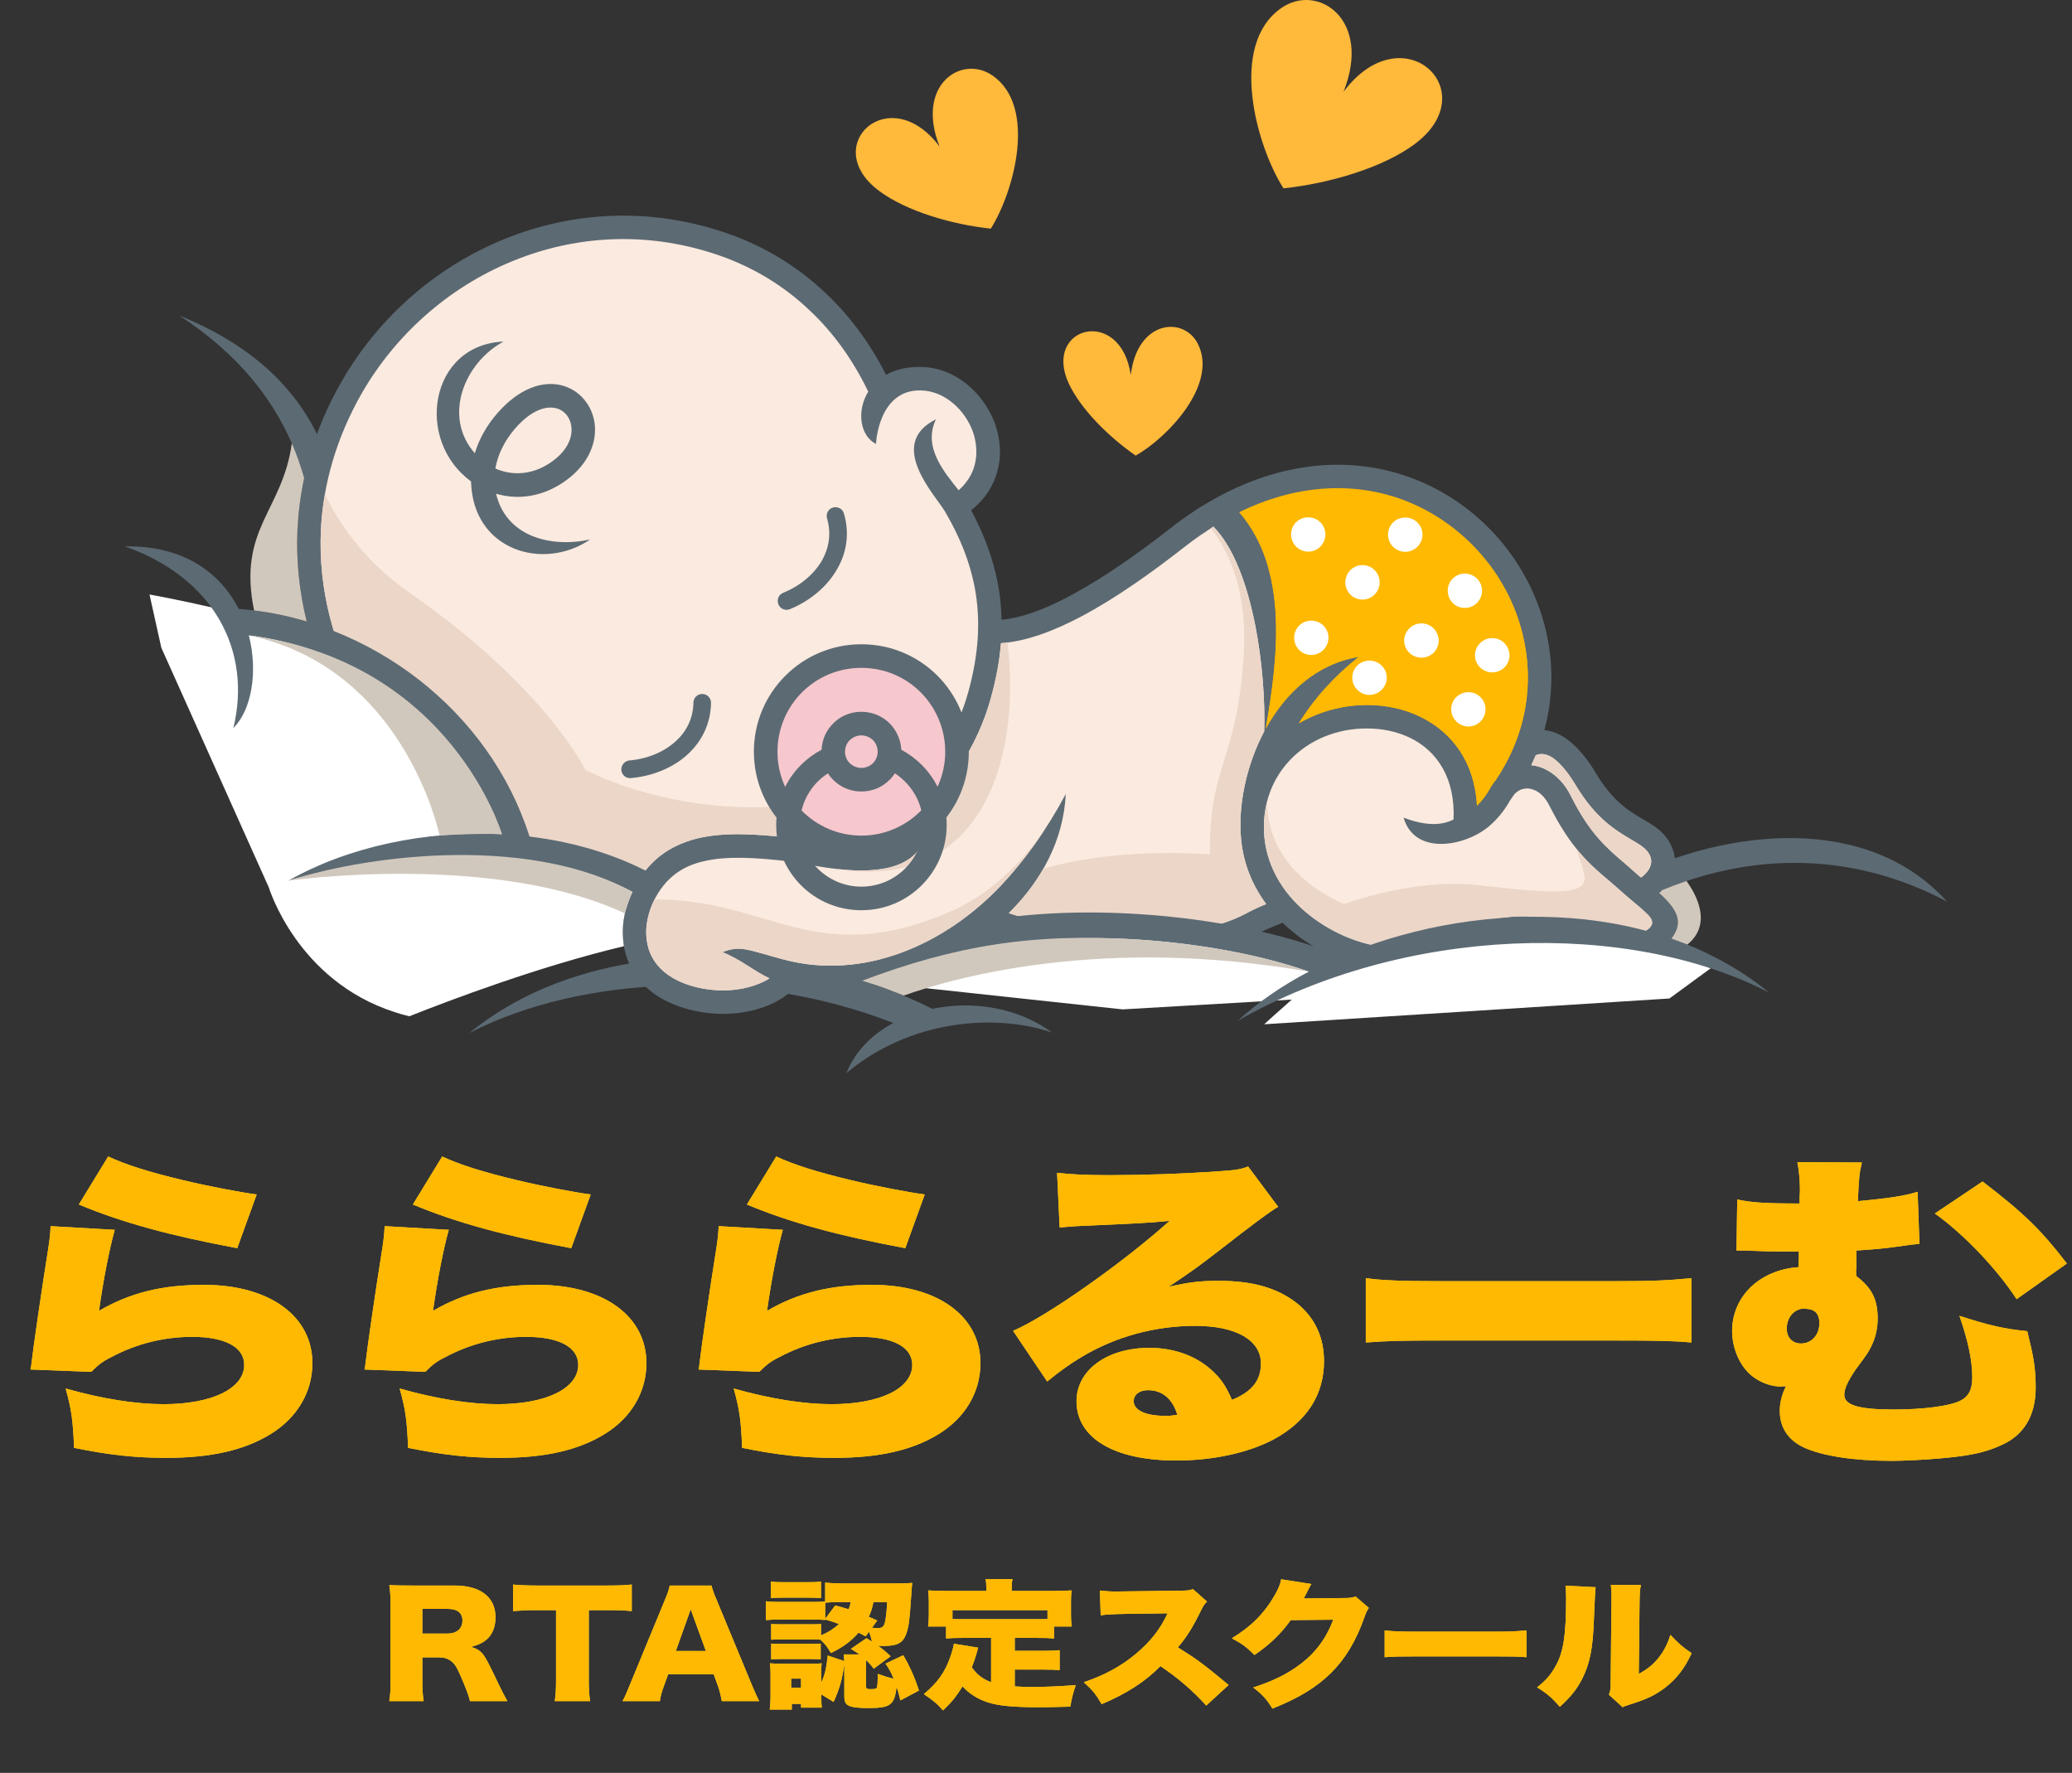 <?xml version="1.0" encoding="UTF-8"?>
<svg id="Layer_1" data-name="Layer 1" xmlns="http://www.w3.org/2000/svg" viewBox="0 0 3729.69 3190.97">
  <rect x="0" y="0" width="3729.69" height="3190.97" fill="#333333" stroke="none"/>
  <defs>
    <style>
      .cls-1 {
        fill: #f6c7cd;
      }

      .cls-2 {
        fill: #ffb900;
      }

      .cls-3 {
        fill: #fff;
      }

      .cls-4 {
        fill: #5c6a73;
      }

      .cls-5 {
        fill: #ebd6c8;
      }

      .cls-6 {
        fill: #d1c8bd;
      }

      .cls-7 {
        fill: #ffb93b;
      }

      .cls-8 {
        fill: #fbeadf;
      }

      .cls-9 {
        fill: #fcdb3b;
      }
    </style>
  </defs>
  <g>
    <g>
      <path class="cls-9" d="M206.59,2213.5c-9.24,32.4-20.46,88.8-28.38,145.8,55.44-32.4,113.52-46.8,188.76-46.8,117.48,0,195.36,55.8,195.36,141,0,51.6-27.06,97.8-74.58,127.2-47.52,29.4-107.58,43.2-188.76,43.2-54.12,0-100.98-4.8-165.66-18-1.98-49.8-4.62-69-15.18-106.8,65.34,18.6,126.72,28.2,176.22,28.2,87.12,0,145.2-28.2,145.2-70.8,0-31.8-34.32-50.4-93.72-50.4-49.5,0-99.66,12-144.54,36-17.16,8.4-23.76,13.8-36.96,27l-109.56-4.2c1.32-5.4,1.32-6,1.98-12,3.3-28.8,17.16-124.8,30.36-207.6,1.98-13.2,3.3-22.8,3.96-38.4l115.5,6.6ZM194.71,2081.5c32.34,15,71.94,27.6,134.64,42.6,44.88,10.8,101.64,21.6,132.66,25.8l-34.98,96.6c-119.46-22.2-207.9-46.2-285.12-78.6l52.8-86.4Z"/>
      <path class="cls-9" d="M807.85,2213.5c-9.24,32.4-20.46,88.8-28.38,145.8,55.44-32.4,113.52-46.8,188.76-46.8,117.48,0,195.36,55.8,195.36,141,0,51.6-27.06,97.8-74.58,127.2-47.52,29.4-107.58,43.2-188.76,43.2-54.12,0-100.98-4.8-165.66-18-1.98-49.8-4.62-69-15.18-106.8,65.34,18.6,126.72,28.2,176.22,28.2,87.12,0,145.2-28.2,145.2-70.8,0-31.8-34.32-50.4-93.72-50.4-49.5,0-99.66,12-144.54,36-17.16,8.4-23.76,13.8-36.96,27l-109.56-4.2c1.32-5.4,1.32-6,1.98-12,3.3-28.8,17.16-124.8,30.36-207.6,1.98-13.2,3.3-22.8,3.96-38.4l115.5,6.6ZM795.97,2081.5c32.34,15,71.94,27.6,134.64,42.6,44.88,10.8,101.64,21.6,132.66,25.8l-34.98,96.6c-119.46-22.2-207.9-46.2-285.12-78.6l52.8-86.4Z"/>
      <path class="cls-9" d="M1409.12,2213.5c-9.24,32.4-20.46,88.8-28.38,145.8,55.44-32.4,113.52-46.8,188.76-46.8,117.48,0,195.36,55.8,195.36,141,0,51.6-27.06,97.8-74.58,127.2-47.52,29.4-107.58,43.2-188.76,43.2-54.12,0-100.98-4.8-165.66-18-1.98-49.8-4.62-69-15.18-106.8,65.34,18.6,126.72,28.2,176.22,28.2,87.12,0,145.2-28.2,145.2-70.8,0-31.8-34.32-50.4-93.72-50.4-49.5,0-99.66,12-144.54,36-17.16,8.4-23.76,13.8-36.96,27l-109.56-4.2c1.32-5.4,1.32-6,1.98-12,3.3-28.8,17.16-124.8,30.36-207.6,1.98-13.2,3.3-22.8,3.96-38.4l115.5,6.6ZM1397.24,2081.5c32.34,15,71.94,27.6,134.64,42.6,44.88,10.8,101.64,21.6,132.66,25.8l-34.98,96.6c-119.46-22.2-207.9-46.2-285.12-78.6l52.8-86.4Z"/>
      <path class="cls-9" d="M1902.8,2110.9c27.72,3,52.14,4.2,95.04,4.2,58.74,0,132-2.4,198.66-7.2,29.04-1.8,37.62-3.6,50.16-8.4l54.12,72.6q-17.16,9-106.26,78.6c-34.98,27-46.86,36-91.08,65.4,36.96-8.4,56.1-10.8,90.42-10.8,62.04,0,106.26,13.2,141.24,40.8,31.68,25.8,48.18,60.6,48.18,103.8,0,60.6-31.02,108.6-91.08,141-45.54,24-108.9,37.8-174.9,37.8-111.54,0-179.52-40.2-179.52-106.8,0-55.8,54.78-96,131.34-96,47.52,0,89.76,16.8,118.14,46.2,13.2,13.2,20.46,25.2,30.36,47.4,35.64-14.4,52.14-34.8,52.14-65.4,0-42-44.88-67.8-118.14-67.8s-143.88,19.8-203.28,55.2c-20.46,12-41.58,27-63.36,45l-61.38-91.2c60.72-25.8,199.98-124.2,281.82-198-34.98,3.6-61.38,4.8-154.44,9-17.82.6-30.36,1.8-43.56,3l-4.62-98.4ZM2066.48,2502.1c-15.18,0-25.74,7.8-25.74,19.8,0,16.2,21.12,26.4,56.76,26.4,7.92,0,9.24,0,21.78-1.8-8.58-28.8-27.06-44.4-52.8-44.4Z"/>
      <path class="cls-9" d="M2458.52,2300.5c31.02,4.2,66.66,5.4,135.3,5.4h315.48c66,0,91.08-1.2,135.3-5.4v115.8c-31.68-3-60.72-3.6-135.96-3.6h-314.16c-73.92,0-95.7.6-135.96,3.6v-115.8Z"/>
      <path class="cls-9" d="M3127.11,2158.9c25.08,5.4,49.5,7.2,112.2,7.2v-10.8c.66-7.2.66-12.6.66-14.4,0-16.8-1.98-36.6-4.62-49.2l116.16.6c-4.62,19.2-5.28,25.8-7.26,69.6,58.74-5.4,83.82-9.6,107.58-16.8l3.3,93.6q-9.9.6-42.9,5.4c-19.8,3-42.24,4.8-70.62,6.6v30.6c-.66,3.6-.66,6-.66,7.2,0,2.4,0,4.8.66,8.4,27.72,21,38.28,42,38.28,76.2,0,21.6-5.28,40.2-16.5,59.4q-3.3,6-23.1,32.4c-13.86,20.4-20.46,34.2-20.46,45.6,0,18.6,25.74,26.4,89.1,26.4,52.8,0,98.34-6,118.14-15,16.5-7.8,23.1-20.4,23.1-42.6,0-30.6-7.26-65.4-23.1-111,54.12,17.4,79.86,23.4,122.1,27.6,1.32,4.8,1.98,8.4,2.64,11.4,9.24,36.6,12.54,59.4,12.54,90,0,50.4-21.12,85.8-62.04,103.8-29.04,13.2-56.1,19.2-112.2,24-28.38,2.4-63.36,4.2-85.8,4.2-67.32,0-124.74-9-157.08-24-28.38-13.2-43.56-36-43.56-66,0-15,3.96-30,11.22-44.4q-8.58.6-9.9.6c-21.78,0-47.52-12-62.04-29.4-15.84-18.6-25.08-45-25.08-70.2,0-62.4,49.5-110.4,119.46-115.2,0-10.8.66-12,.66-13.8v-14.4h-37.62q-16.5,0-44.88-1.2c-5.94-.6-11.22-.6-15.84-.6h-13.86l1.32-91.8ZM3248.55,2355.1c-18.48,0-32.34,15.6-32.34,36,0,16.2,9.9,27,25.74,27,19.14,0,33-15.6,33-36.6,0-16.8-7.92-25.2-23.76-25.8-1.32-.6-2.64-.6-2.64-.6ZM3568.65,2126.5c74.58,57,106.26,88.2,151.8,147.6l-90.42,64.2c-35.64-54.6-95.04-117-147.18-154.2l85.8-57.6Z"/>
    </g>
    <g>
      <path class="cls-2" d="M206.59,2213.5c-9.24,32.4-20.46,88.8-28.38,145.8,55.44-32.4,113.52-46.8,188.76-46.8,117.48,0,195.36,55.8,195.36,141,0,51.6-27.06,97.8-74.58,127.2-47.52,29.4-107.58,43.2-188.76,43.2-54.12,0-100.98-4.8-165.66-18-1.98-49.8-4.62-69-15.18-106.8,65.34,18.6,126.72,28.2,176.22,28.2,87.12,0,145.2-28.2,145.2-70.8,0-31.8-34.32-50.4-93.72-50.4-49.5,0-99.66,12-144.54,36-17.16,8.4-23.76,13.8-36.96,27l-109.56-4.2c1.32-5.4,1.32-6,1.98-12,3.3-28.8,17.16-124.8,30.36-207.6,1.98-13.2,3.3-22.8,3.96-38.4l115.5,6.6ZM194.71,2081.5c32.34,15,71.94,27.6,134.64,42.6,44.88,10.8,101.64,21.6,132.66,25.8l-34.98,96.6c-119.46-22.2-207.9-46.2-285.12-78.6l52.8-86.4Z"/>
      <path class="cls-2" d="M807.85,2213.5c-9.24,32.4-20.46,88.8-28.38,145.8,55.44-32.4,113.52-46.8,188.76-46.8,117.48,0,195.36,55.8,195.36,141,0,51.6-27.06,97.8-74.58,127.2-47.52,29.4-107.58,43.2-188.76,43.2-54.12,0-100.98-4.8-165.66-18-1.98-49.8-4.62-69-15.18-106.8,65.34,18.6,126.72,28.2,176.22,28.2,87.12,0,145.2-28.2,145.2-70.8,0-31.8-34.32-50.4-93.72-50.4-49.5,0-99.66,12-144.54,36-17.16,8.4-23.76,13.8-36.96,27l-109.56-4.2c1.32-5.4,1.32-6,1.98-12,3.3-28.8,17.16-124.8,30.36-207.6,1.98-13.2,3.3-22.8,3.96-38.4l115.5,6.6ZM795.97,2081.5c32.34,15,71.94,27.6,134.64,42.6,44.88,10.8,101.64,21.6,132.66,25.8l-34.98,96.6c-119.46-22.2-207.9-46.2-285.12-78.6l52.8-86.4Z"/>
      <path class="cls-2" d="M1409.12,2213.5c-9.24,32.4-20.46,88.8-28.38,145.8,55.44-32.4,113.52-46.8,188.76-46.8,117.48,0,195.36,55.8,195.36,141,0,51.6-27.06,97.8-74.58,127.2-47.52,29.4-107.58,43.2-188.76,43.2-54.12,0-100.98-4.8-165.66-18-1.98-49.8-4.62-69-15.18-106.8,65.34,18.6,126.72,28.2,176.22,28.2,87.12,0,145.2-28.2,145.2-70.8,0-31.8-34.32-50.4-93.72-50.4-49.5,0-99.66,12-144.54,36-17.16,8.4-23.76,13.8-36.96,27l-109.56-4.2c1.32-5.4,1.32-6,1.98-12,3.3-28.8,17.16-124.8,30.36-207.6,1.98-13.2,3.3-22.8,3.96-38.4l115.5,6.6ZM1397.24,2081.5c32.34,15,71.94,27.6,134.64,42.6,44.88,10.8,101.64,21.6,132.66,25.8l-34.98,96.6c-119.46-22.2-207.9-46.2-285.12-78.6l52.8-86.4Z"/>
      <path class="cls-2" d="M1902.8,2110.9c27.72,3,52.14,4.2,95.04,4.2,58.74,0,132-2.4,198.66-7.2,29.04-1.8,37.62-3.6,50.16-8.4l54.12,72.6q-17.16,9-106.26,78.6c-34.98,27-46.86,36-91.08,65.4,36.96-8.4,56.1-10.8,90.42-10.8,62.04,0,106.26,13.2,141.24,40.8,31.68,25.8,48.18,60.6,48.18,103.8,0,60.6-31.02,108.6-91.08,141-45.54,24-108.9,37.8-174.9,37.8-111.54,0-179.52-40.2-179.52-106.8,0-55.8,54.78-96,131.34-96,47.52,0,89.76,16.8,118.14,46.2,13.2,13.2,20.46,25.2,30.36,47.4,35.64-14.4,52.14-34.8,52.14-65.4,0-42-44.88-67.8-118.14-67.8s-143.88,19.8-203.28,55.2c-20.46,12-41.58,27-63.36,45l-61.38-91.2c60.72-25.8,199.98-124.2,281.82-198-34.98,3.6-61.38,4.8-154.44,9-17.82.6-30.36,1.8-43.56,3l-4.62-98.4ZM2066.48,2502.1c-15.18,0-25.74,7.8-25.74,19.8,0,16.2,21.12,26.4,56.76,26.4,7.92,0,9.24,0,21.78-1.8-8.58-28.8-27.06-44.4-52.8-44.4Z"/>
      <path class="cls-2" d="M2458.52,2300.5c31.02,4.2,66.66,5.4,135.3,5.4h315.48c66,0,91.08-1.2,135.3-5.4v115.8c-31.68-3-60.72-3.6-135.96-3.6h-314.16c-73.92,0-95.7.6-135.96,3.6v-115.8Z"/>
      <path class="cls-2" d="M3127.11,2158.9c25.08,5.4,49.5,7.2,112.2,7.2v-10.8c.66-7.2.66-12.6.66-14.4,0-16.8-1.98-36.6-4.62-49.2l116.16.6c-4.62,19.2-5.28,25.8-7.26,69.6,58.74-5.4,83.82-9.6,107.58-16.8l3.3,93.6q-9.9.6-42.9,5.4c-19.8,3-42.24,4.8-70.62,6.6v30.6c-.66,3.6-.66,6-.66,7.2,0,2.4,0,4.8.66,8.4,27.72,21,38.28,42,38.28,76.2,0,21.6-5.28,40.2-16.5,59.4q-3.3,6-23.1,32.4c-13.86,20.4-20.46,34.2-20.46,45.6,0,18.6,25.74,26.4,89.1,26.4,52.8,0,98.34-6,118.14-15,16.5-7.8,23.1-20.4,23.1-42.6,0-30.6-7.26-65.4-23.1-111,54.12,17.4,79.86,23.4,122.1,27.6,1.32,4.8,1.98,8.4,2.64,11.4,9.24,36.6,12.54,59.4,12.54,90,0,50.4-21.12,85.8-62.04,103.8-29.04,13.2-56.1,19.2-112.2,24-28.38,2.4-63.36,4.2-85.8,4.2-67.32,0-124.74-9-157.08-24-28.38-13.2-43.56-36-43.56-66,0-15,3.96-30,11.22-44.4q-8.58.6-9.9.6c-21.78,0-47.52-12-62.04-29.4-15.84-18.6-25.08-45-25.08-70.2,0-62.4,49.5-110.4,119.46-115.2,0-10.8.66-12,.66-13.8v-14.4h-37.62q-16.5,0-44.88-1.2c-5.94-.6-11.22-.6-15.84-.6h-13.86l1.32-91.8ZM3248.55,2355.1c-18.48,0-32.34,15.6-32.34,36,0,16.2,9.9,27,25.74,27,19.14,0,33-15.6,33-36.6,0-16.8-7.92-25.2-23.76-25.8-1.32-.6-2.64-.6-2.64-.6ZM3568.65,2126.5c74.58,57,106.26,88.2,151.8,147.6l-90.42,64.2c-35.64-54.6-95.04-117-147.18-154.2l85.8-57.6Z"/>
    </g>
  </g>
  <g>
    <g>
      <path class="cls-9" d="M845.95,3061.72c-1.73-8-5.18-18.25-14.09-39-9.2-21.75-12.65-27.5-19.84-33-6.04-4.75-13.23-6.75-22.43-6.75h-29.33v41c0,17,.57,26.25,2.3,37.75h-61.81c1.73-11.5,2.3-19,2.3-37.5v-134.5c0-15.5-.58-24.75-2.3-36.75,12.65.5,23.29.75,42.84.75h74.75c46.58,0,73.6,21,73.6,57,0,17.75-5.75,31.75-16.96,41-7.19,5.75-13.23,8.5-27.31,12.5,14.66,4,21.28,9.75,30.48,27.5,4.31,8,8.34,16.5,21.28,43.5,3.16,7,6.61,13.25,13.8,26.5h-67.28ZM805.12,2940.22c16.96,0,27.31-9,27.31-23.25s-9.2-21.25-27.03-21.25h-45.14v44.5h44.85Z"/>
      <path class="cls-9" d="M1059.84,3023.97c0,15,.58,26,2.3,37.75h-63.54c1.73-11.75,2.3-22,2.3-37.75v-126h-33.93c-18.11,0-23,.25-43.41,1.75v-47.75c9.49,1,25.3,1.75,42.84,1.75h125.93c20.13,0,31.63-.5,44.85-1.75v47.75c-12.94-1.25-24.15-1.75-44.85-1.75h-32.49v126Z"/>
      <path class="cls-9" d="M1299.33,3061.72c-2.3-12-4.03-18.5-6.9-27l-7.76-21.25h-81.94l-7.76,21.25c-3.74,10-5.75,17.75-7.19,27h-67.28c4.31-7.5,6.9-13.5,13.8-30.5l62.1-150.5c5.17-12.25,7.76-19.75,9.2-27h75.04c2.01,7.25,4.03,13.75,9.78,27l62.39,150.5c5.46,13.25,10.06,23.5,13.8,30.5h-67.28ZM1243.27,2896.47l-26.74,75h54.05l-27.31-75Z"/>
      <path class="cls-9" d="M1477.87,2943.47c12.65-5.25,23.86-12.5,32.2-20.5-7.76-3-12.65-4.75-24.73-8.25v1c-8.62-.75-8.91-.75-22.71-.75h-60.66c-9.49,0-16.1.25-23.29,1v-34c6.33,1,12.36,1.25,23.29,1.25h60.09c12.36,0,17.54-.25,23.29-.75v-34c10.06,1,22.14,1.5,33.64,1.5h95.45c12.65,0,20.7-.25,27.6-1q-.57,3.75-2.01,26c-2.88,41.75-4.02,52-8.91,66-6.04,16.25-15.81,21.5-41.4,21.5-1.72,0-2.01,0-9.2-.25,9.49,6.75,13.51,10.25,22.71,18.75l-30.48,22.5c-5.46-7.5-7.47-9.5-13.8-15.5v47.25c0,4,1.44,5,7.47,5,8.63,0,10.93-.5,12.08-3,.86-2,1.44-10,1.44-19.5v-5c9.77,3.5,18.11,6.25,28.75,8.75-4.89-11.75-7.47-16.5-14.66-27.25l31.91-15c11.79,20.25,20.99,40.75,28.17,63.5l-33.35,17.75c-2.88-12-4.02-16.25-6.9-24.75-3.45,32.75-10.93,38.5-50.03,38.5-19.55,0-29.33-1.25-35.94-4.25-6.04-2.75-8.05-7.25-8.05-17.5v-57.25c-4.31,29.25-8.05,42.5-19.26,68l-22.14-13.5v5.5c0,10.75.29,14.5.86,18.25h-37.38v-6.75h-16.68v10.25h-39.68c1.15-10,1.44-16.75,1.44-24.25v-40.5c0-7-.29-10.5-1.15-18.5,6.61.5,11.5.75,21.56.75h53.76c10.06,0,13.22-.25,17.83-.75-.58,3.25-.58,6.75-.58,16.5v18c6.33-13.75,9.2-25.75,11.5-48.5l29.9,10c-.29-4.25-.58-7-1.15-12h28.18c-4.6-3.5-7.19-5.25-15.24-10l28.18-19.25c3.16,2,6.33,4.25,9.78,6.25-1.44-7.25-2.59-10.75-5.17-17.75l-6.33,8.25c-5.75-3.25-7.76-4.25-12.65-6.75-13.8,15.75-27.31,25.75-49.74,36.75-6.33-11-10.06-16-18.69-24-5.17-.5-8.05-.5-15.24-.5h-56.64c-7.76,0-13.23.25-16.96.5v-28.25c5.46.5,8.34.5,16.96.5h56.64c9.2,0,12.36,0,16.1-.5v20.5ZM1387.59,2846.72c8.34.75,12.65,1,25.59,1h39.1c12.94,0,17.25-.25,25.59-1v29.5c-8.05-.5-14.09-.75-25.59-.75h-39.1c-11.79,0-16.68.25-25.59.75v-29.5ZM1388.17,2958.22c5.46.5,8.34.5,16.96.5h55.78c9.2,0,12.65-.25,16.39-.5v28.25c-3.74-.25-8.91-.5-16.96-.5h-55.78c-7.48,0-10.93.25-16.39.5v-28.25ZM1424.1,3037.47h17.83v-16.25h-17.83v16.25ZM1503.46,2889.47c11.79,3.25,14.95,4.25,24.15,7,2.01-5,2.59-7.25,3.74-13h-13.23c-16.39,0-24.44.25-32.78,1v29.25l18.11-24.25ZM1572.17,2883.47c-2.3,11.5-4.03,17-8.34,26.5,4.6,2,8.05,3.5,15.24,6.75l-9.49,13c7.19.5,8.05.5,10.35.5,7.76,0,10.35-1.75,12.65-9,2.01-7,3.45-18.75,4.31-37.75h-24.73Z"/>
      <path class="cls-9" d="M1784.06,2947.97h-50.89c-13.51,0-22.14.25-30.19,1v-21.5h-32.49c1.15-6.75,1.44-12.5,1.44-22v-23.25c0-6.25-.29-12.75-1.15-19.75,11.5.75,22.14,1,34.5,1h70.15v-5c0-6.5-.29-11.5-1.44-16.25h48.59c-1.15,5.5-1.44,9-1.44,16v5.25h73.6c11.79,0,23-.25,34.21-1-.86,7.25-1.15,12.5-1.15,19.75v23.5c0,7.75.29,14.25,1.44,21.75h-31.91v21.5c-8.62-.75-16.1-1-30.76-1h-39.96v23.25h51.18c14.95,0,20.99-.25,29.61-1.25v36c-8.62-.75-15.53-1-29.61-1h-51.18v30.25c10.92.75,18.98,1,29.33,1,25.3,0,46-.75,80.5-3.25-5.17,15-7.47,24.25-9.78,38.75-30.19.75-41.69,1-57.79,1-46,0-73.89-2.75-92.87-9.5-17.83-6.25-31.34-15-43.41-28-10.92,17.75-19.55,28.5-35.08,43.25-10.06-11.75-18.69-18.75-34.5-29.25,24.73-21,37.66-39,47.15-65.75,3.16-8.75,6.33-19.75,6.9-25l43.7,7c-1.73,6.25-2.88,10.25-3.45,12.25-1.72,6-4.31,13.5-8.05,23.25,6.61,8.75,8.91,11.25,14.66,15.75,6.33,4.75,12.08,8,20.13,11v-79.75ZM1885.55,2897.97h-171.07v16c6.33.25,10.35.25,18.69.25h133.4c8.34,0,12.36,0,18.98-.25v-16Z"/>
      <path class="cls-9" d="M2171.32,3069.72c-25.01-27.5-50.31-49.25-82.51-71-27.03,27.75-61.24,49.75-105.8,68.5-10.06-17.5-16.1-25-32.2-39.5,37.38-12.5,66.99-28.75,93.15-50.5,26.74-22.25,44.28-44.5,57.79-73.5l-74.75,1c-24.73.5-33.93,1-45.71,2.5l-1.44-44.5c11.21,1.25,18.98,1.75,30.19,1.75,2.3,0,7.76,0,16.1-.25l98.33-1.25c13.51-.25,15.24-.25,23-2.75l25.3,22.5c-4.31,3.75-6.04,6.25-10.35,14.75-15.24,31.25-26.16,48.75-42.26,67.5,34.79,21.75,46.58,30.5,91.43,67.75l-40.25,37Z"/>
      <path class="cls-9" d="M2360.5,2850.97c-1.44,2.25-2.01,3-3.45,6.25-.58.75-1.15,2.25-2.01,3.75-1.15,2.5-2.01,4.25-2.59,5.25q-3.74,7.25-5.75,10.75l72.16-.75c11.21,0,14.38-.5,21.28-2.75l23.86,20.5c-3.45,5-4.31,6.5-8.34,17.75-14.66,41.5-34.21,74-59.51,99-26.16,26-58.65,45.75-105.8,64.5-9.49-16-18.4-25.75-34.5-38,40.83-13,70.73-29,96.03-51,21.28-18.75,37.38-42.25,48.01-71l-76.48.75c-18.69,25.75-37.95,44-65.26,62.75-14.66-14.5-21.85-20-40.83-30,35.08-21.5,57.79-44.25,76.48-76.25,7.47-13,10.92-21.25,12.36-30l54.34,8.5Z"/>
      <path class="cls-9" d="M2492.46,2934.47c13.51,1.75,29.04,2.25,58.94,2.25h137.43c28.75,0,39.68-.5,58.94-2.25v48.25c-13.8-1.25-26.45-1.5-59.23-1.5h-136.85c-32.2,0-41.69.25-59.23,1.5v-48.25Z"/>
      <path class="cls-9" d="M2872.25,2856.72q-1.15,8.5-3.16,58c-1.72,52.25-7.47,80-21.28,107.25-9.49,18.5-20.41,32-39.96,50-14.66-16.75-22.71-23.75-41.11-35,16.39-12.75,25.3-23.25,34.21-39.75,13.51-24.5,18.11-55.5,18.11-120.25,0-11-.29-16.5-1.15-23l54.34,2.75ZM2953.62,2852.72c-1.73,10.25-2.01,14.25-2.3,29l-1.44,131c15.53-8.5,24.73-15.75,34.5-27.5,10.35-12.75,17.25-25.75,22.43-42.75,14.38,15.5,21.85,22,38.24,33-12.94,28-27.89,47.25-49.74,63.5-17.25,12.75-31.34,19.25-60.38,28.5-8.05,2.5-10.35,3.25-14.09,5.25l-24.72-22.5c2.59-6.5,3.16-10.75,3.16-21l1.44-148v-9c0-8-.29-13.5-1.15-19.5h54.05Z"/>
    </g>
    <g>
      <path class="cls-2" d="M845.95,3061.72c-1.73-8-5.18-18.25-14.09-39-9.2-21.75-12.65-27.5-19.84-33-6.04-4.75-13.23-6.75-22.43-6.75h-29.33v41c0,17,.57,26.25,2.3,37.75h-61.81c1.73-11.5,2.3-19,2.3-37.5v-134.5c0-15.5-.58-24.75-2.3-36.75,12.65.5,23.29.75,42.84.75h74.75c46.58,0,73.6,21,73.6,57,0,17.75-5.75,31.75-16.96,41-7.19,5.75-13.23,8.5-27.31,12.5,14.66,4,21.28,9.75,30.48,27.5,4.31,8,8.34,16.5,21.28,43.5,3.16,7,6.61,13.25,13.8,26.5h-67.28ZM805.12,2940.22c16.96,0,27.31-9,27.31-23.25s-9.2-21.25-27.03-21.25h-45.14v44.5h44.85Z"/>
      <path class="cls-2" d="M1059.84,3023.97c0,15,.58,26,2.3,37.75h-63.54c1.73-11.75,2.3-22,2.3-37.75v-126h-33.93c-18.11,0-23,.25-43.41,1.75v-47.75c9.49,1,25.3,1.75,42.84,1.75h125.93c20.13,0,31.63-.5,44.85-1.75v47.75c-12.94-1.25-24.15-1.75-44.85-1.75h-32.49v126Z"/>
      <path class="cls-2" d="M1299.33,3061.72c-2.3-12-4.03-18.5-6.9-27l-7.76-21.25h-81.94l-7.76,21.25c-3.74,10-5.75,17.75-7.19,27h-67.28c4.31-7.5,6.9-13.5,13.8-30.5l62.1-150.5c5.17-12.25,7.76-19.75,9.2-27h75.04c2.01,7.25,4.03,13.75,9.78,27l62.39,150.5c5.46,13.25,10.06,23.5,13.8,30.5h-67.28ZM1243.27,2896.47l-26.74,75h54.05l-27.31-75Z"/>
      <path class="cls-2" d="M1477.87,2943.47c12.65-5.25,23.86-12.5,32.2-20.5-7.76-3-12.65-4.75-24.73-8.25v1c-8.62-.75-8.91-.75-22.71-.75h-60.66c-9.49,0-16.1.25-23.29,1v-34c6.33,1,12.36,1.25,23.29,1.25h60.09c12.36,0,17.54-.25,23.29-.75v-34c10.06,1,22.14,1.5,33.64,1.5h95.45c12.65,0,20.7-.25,27.6-1q-.57,3.75-2.01,26c-2.88,41.75-4.02,52-8.91,66-6.04,16.25-15.81,21.5-41.4,21.5-1.72,0-2.01,0-9.2-.25,9.49,6.75,13.51,10.25,22.71,18.75l-30.48,22.5c-5.46-7.5-7.47-9.5-13.8-15.5v47.25c0,4,1.44,5,7.47,5,8.63,0,10.93-.5,12.08-3,.86-2,1.44-10,1.44-19.5v-5c9.77,3.5,18.11,6.25,28.75,8.75-4.89-11.75-7.47-16.5-14.66-27.25l31.91-15c11.79,20.25,20.99,40.75,28.17,63.5l-33.35,17.75c-2.88-12-4.02-16.25-6.9-24.75-3.45,32.75-10.93,38.5-50.03,38.5-19.55,0-29.33-1.25-35.94-4.25-6.04-2.75-8.05-7.25-8.05-17.5v-57.25c-4.31,29.25-8.05,42.5-19.26,68l-22.14-13.5v5.5c0,10.75.29,14.5.86,18.25h-37.38v-6.75h-16.68v10.25h-39.68c1.15-10,1.44-16.75,1.44-24.25v-40.5c0-7-.29-10.5-1.15-18.5,6.61.5,11.5.75,21.56.75h53.76c10.06,0,13.22-.25,17.83-.75-.58,3.25-.58,6.75-.58,16.5v18c6.33-13.75,9.2-25.75,11.5-48.5l29.9,10c-.29-4.25-.58-7-1.15-12h28.18c-4.6-3.5-7.19-5.25-15.24-10l28.18-19.25c3.16,2,6.33,4.25,9.78,6.25-1.44-7.25-2.59-10.75-5.17-17.75l-6.33,8.25c-5.75-3.25-7.76-4.25-12.65-6.75-13.8,15.75-27.31,25.75-49.74,36.75-6.33-11-10.06-16-18.69-24-5.17-.5-8.05-.5-15.24-.5h-56.64c-7.76,0-13.23.25-16.96.5v-28.25c5.46.5,8.34.5,16.96.5h56.64c9.2,0,12.36,0,16.1-.5v20.5ZM1387.59,2846.72c8.34.75,12.65,1,25.59,1h39.1c12.94,0,17.25-.25,25.59-1v29.5c-8.05-.5-14.09-.75-25.59-.75h-39.1c-11.79,0-16.68.25-25.59.75v-29.5ZM1388.17,2958.22c5.46.5,8.34.5,16.96.5h55.78c9.2,0,12.65-.25,16.39-.5v28.25c-3.74-.25-8.91-.5-16.96-.5h-55.78c-7.48,0-10.93.25-16.39.5v-28.25ZM1424.1,3037.47h17.83v-16.25h-17.83v16.25ZM1503.46,2889.47c11.79,3.25,14.95,4.25,24.15,7,2.01-5,2.59-7.25,3.74-13h-13.23c-16.39,0-24.44.25-32.78,1v29.25l18.11-24.25ZM1572.17,2883.47c-2.3,11.5-4.03,17-8.34,26.5,4.6,2,8.05,3.5,15.24,6.75l-9.49,13c7.19.5,8.05.5,10.35.5,7.76,0,10.35-1.75,12.65-9,2.01-7,3.45-18.75,4.31-37.75h-24.73Z"/>
      <path class="cls-2" d="M1784.06,2947.97h-50.89c-13.51,0-22.14.25-30.19,1v-21.5h-32.49c1.15-6.75,1.44-12.5,1.44-22v-23.25c0-6.25-.29-12.75-1.15-19.75,11.5.75,22.14,1,34.5,1h70.15v-5c0-6.5-.29-11.5-1.44-16.25h48.59c-1.15,5.5-1.44,9-1.44,16v5.25h73.6c11.79,0,23-.25,34.21-1-.86,7.25-1.15,12.5-1.15,19.75v23.5c0,7.75.29,14.25,1.44,21.75h-31.91v21.5c-8.62-.75-16.1-1-30.76-1h-39.96v23.25h51.18c14.95,0,20.99-.25,29.61-1.25v36c-8.62-.75-15.53-1-29.61-1h-51.18v30.25c10.92.75,18.98,1,29.33,1,25.3,0,46-.75,80.5-3.25-5.17,15-7.47,24.25-9.78,38.75-30.19.75-41.69,1-57.79,1-46,0-73.89-2.75-92.87-9.5-17.83-6.25-31.34-15-43.41-28-10.92,17.75-19.55,28.5-35.08,43.25-10.06-11.75-18.69-18.75-34.5-29.25,24.73-21,37.66-39,47.15-65.75,3.16-8.75,6.33-19.75,6.9-25l43.7,7c-1.73,6.25-2.88,10.25-3.45,12.25-1.72,6-4.31,13.5-8.05,23.25,6.61,8.75,8.91,11.25,14.66,15.75,6.33,4.75,12.08,8,20.13,11v-79.75ZM1885.55,2897.97h-171.07v16c6.33.25,10.35.25,18.69.25h133.4c8.34,0,12.36,0,18.98-.25v-16Z"/>
      <path class="cls-2" d="M2171.32,3069.72c-25.01-27.5-50.31-49.25-82.51-71-27.03,27.75-61.24,49.75-105.8,68.5-10.06-17.5-16.1-25-32.2-39.5,37.38-12.5,66.99-28.75,93.15-50.5,26.74-22.25,44.28-44.5,57.79-73.5l-74.75,1c-24.73.5-33.93,1-45.71,2.5l-1.44-44.5c11.21,1.25,18.98,1.75,30.19,1.75,2.3,0,7.76,0,16.1-.25l98.33-1.25c13.51-.25,15.24-.25,23-2.75l25.3,22.5c-4.31,3.75-6.04,6.25-10.35,14.75-15.24,31.25-26.16,48.75-42.26,67.5,34.79,21.75,46.58,30.5,91.43,67.75l-40.25,37Z"/>
      <path class="cls-2" d="M2360.5,2850.97c-1.44,2.25-2.01,3-3.45,6.25-.58.75-1.15,2.25-2.01,3.75-1.15,2.5-2.01,4.25-2.59,5.25q-3.74,7.25-5.75,10.75l72.16-.75c11.21,0,14.38-.5,21.28-2.75l23.86,20.5c-3.45,5-4.31,6.5-8.34,17.75-14.66,41.5-34.21,74-59.51,99-26.16,26-58.65,45.75-105.8,64.5-9.49-16-18.4-25.75-34.5-38,40.83-13,70.73-29,96.03-51,21.28-18.75,37.38-42.25,48.01-71l-76.48.75c-18.69,25.75-37.95,44-65.26,62.75-14.66-14.5-21.85-20-40.83-30,35.08-21.5,57.79-44.25,76.48-76.25,7.47-13,10.92-21.25,12.36-30l54.34,8.5Z"/>
      <path class="cls-2" d="M2492.46,2934.47c13.51,1.75,29.04,2.25,58.94,2.25h137.43c28.75,0,39.68-.5,58.94-2.25v48.25c-13.8-1.25-26.45-1.5-59.23-1.5h-136.85c-32.2,0-41.69.25-59.23,1.5v-48.25Z"/>
      <path class="cls-2" d="M2872.25,2856.72q-1.15,8.5-3.16,58c-1.72,52.25-7.47,80-21.28,107.25-9.49,18.5-20.41,32-39.96,50-14.66-16.75-22.71-23.75-41.11-35,16.39-12.75,25.3-23.25,34.21-39.75,13.51-24.5,18.11-55.5,18.11-120.25,0-11-.29-16.5-1.15-23l54.34,2.75ZM2953.62,2852.72c-1.73,10.25-2.01,14.25-2.3,29l-1.44,131c15.53-8.5,24.73-15.75,34.5-27.5,10.35-12.75,17.25-25.75,22.43-42.75,14.38,15.5,21.85,22,38.24,33-12.94,28-27.89,47.25-49.74,63.5-17.25,12.75-31.34,19.25-60.38,28.5-8.05,2.5-10.35,3.25-14.09,5.25l-24.72-22.5c2.59-6.5,3.16-10.75,3.16-21l1.44-148v-9c0-8-.29-13.5-1.15-19.5h54.05Z"/>
    </g>
  </g>
  <g>
    <path class="cls-4" d="M844.94,1859.2c202.61-104.57,510.44-116.99,763.05-17.97-38.56,20.59-68.95,51.31-84.31,90.19,114.05-96.08,268.29-108.17,370.25-72.87-62.09-45.75-143.79-57.84-215.68-42.81-234.63-118.62-603.91-143.79-833.31,43.46ZM2934.1,1577.84c175.49-84.97,426.46-115.03,570.9,45.1-177.77-94.44-371.23-90.85-550.97-3.59l-19.93-41.5Z"/>
    <path class="cls-4" d="M606.06,1158.57l-45.42-6.21c33.99-243.46-23.86-445.41-238.23-584.63,292.48,118.95,316.99,351.62,283.65,590.83Z"/>
    <path class="cls-4" d="M1137.09,1606.92c-100.65-9.8-193.79-40.85-275.48-87.58-102.94-59.15-186.92-143.13-244.11-240.84-57.19-98.36-87.58-210.78-82.02-326.14,4.25-88.56,29.41-178.75,79.41-265.68,68.3-119.28,177.12-212.41,304.89-261.1,119.93-45.75,256.53-52.29,392.15-4.58,63.07,22.22,122.55,57.51,174.18,106.53,42.16,39.54,79.08,88.56,108.82,147.05,16.34-9.15,37.25-14.71,63.07-14.05,32.35.33,62.09,13.4,85.95,33.99,21.24,18.3,37.91,42.48,47.38,68.95,9.48,27.12,11.76,56.53,3.92,84.64-6.86,25.82-21.89,50.33-47.06,70.26,23.53,44.12,39.21,87.25,47.71,130.39,4.25,22.22,6.54,44.12,6.86,66.66,36.93-3.27,80.39-19.61,127.12-45.1,55.23-29.74,115.03-71.24,176.14-118.95,10.13-8.17,20.26-15.69,30.39-22.55,10.46-7.19,20.59-14.05,30.72-19.93,127.77-77.78,252.61-87.58,356.53-54.57,65.36,20.91,122.22,58.5,166.66,106.86,44.44,48.36,76.47,107.84,91.83,171.56,14.05,58.17,14.38,120.26-2.29,181.37,14.38,1.31,28.1,7.19,40.85,16.34,21.24,15.36,39.21,39.54,52.29,61.76,30.39,50.65,60.78,68.63,84.64,82.35,21.24,12.42,37.91,22.55,49.35,44.77,21.24,41.83-3.92,73.2-20.59,87.91,3.59,2.94,6.54,5.88,9.15,8.5,27.45,27.45,36.6,51.63,3.59,84.64-31.37,31.04-71.89,22.55-134.31,9.8-26.14-5.56-56.21-11.76-92.15-16.34-60.46-7.52-99.67,7.84-139.87,23.53-31.7,12.42-64.05,25.16-107.84,29.41-10.46.98-21.24.98-32.35,0-50-3.92-111.11-26.8-161.11-66.01-7.84-6.21-15.69-13.07-22.88-19.93-8.17,3.27-16.34,6.54-23.86,9.8-7.52,3.27-15.03,6.86-22.22,10.78-60.46,32.03-140.19,44.77-223.85,42.81-88.23-1.96-181.04-20.26-259.14-48.36-97.38,76.8-230.06,116.99-345.42,99.02-19.93,20.91-46.08,34.97-74.83,42.48-34.97,9.48-74.18,9.8-110.45,1.63-17.65-3.92-33.33-9.48-46.73-16.01-35.95-17.32-58.5-42.48-70.59-70.91-11.76-28.43-13.4-59.48-6.54-89.21,2.61-12.42,6.86-24.51,12.09-35.95Z"/>
    <path class="cls-8" d="M1562.89,704.99c-28.43-59.15-64.38-107.84-105.88-146.73-47.06-44.77-101.3-76.8-159.15-97.38-125.49-44.44-251.95-38.23-363.06,4.25-118.62,45.1-219.93,132.02-283.65,242.8-46.08,80.72-69.61,164.37-73.53,246.4-4.9,106.86,23.2,211.43,76.47,302.93,53.27,91.5,132.35,170.26,228.43,225.48,82.02,47.06,176.79,77.12,279.4,83.98,25.16-31.7,57.51-49.02,95.42-58.17,47.71-11.11,103.59-7.52,165.03-.65,66.01,7.19,134.64-18.3,192.15-65.03,59.48-48.36,106.86-118.62,128.75-198.36,18.3-66.99,22.55-127.77,11.11-187.9-8.5-44.44-25.82-88.89-52.94-135.29-17.32-29.74-106.86-121.89-16.67-166.66-24.51,50.98,16.34,96.4,40.85,127.77,15.03-13.4,24.51-29.08,28.76-45.1,5.23-19.61,3.59-40.52-2.94-59.8-7.19-19.61-19.28-37.58-34.97-50.98-16.67-14.38-37.25-23.53-59.15-23.86-76.47-1.63-80.72,96.08-80.39,96.4-28.76-14.38-35.62-59.15-14.05-94.12ZM1561.26,1525.23c35.62.33,72.22-3.92,104.57-17.65-30.39,85.62-167.64,57.19-239.54,43.14-2.94-.33-5.56-.65-8.5-.65-57.19-6.54-109.15-9.8-150.98,0-38.89,8.82-69.93,30.06-90.52,72.55-4.58,9.48-7.84,19.61-10.13,29.41-4.9,21.57-3.92,43.79,4.25,63.72,8.17,19.28,24.18,36.93,50,49.35,10.78,5.23,23.2,9.48,37.58,12.74,29.74,6.54,61.76,6.54,90.19-1.31,13.4-3.59,25.82-8.5,36.93-15.69-29.08-13.4-49.67-33.01-84.64-47.06,32.03-12.74,44.44-4.58,108.49,12.74,145.09,39.54,292.48-26.8,392.15-132.02,42.81-45.1,83-100.98,117.32-165.36-3.92,82.35-43.46,156.21-102.61,214.37,69.28,22.55,148.36,36.93,223.85,38.56,76.8,1.63,149.34-9.48,203.26-37.91,7.52-4.25,16.01-8.17,24.51-12.09,3.92-1.63,7.84-3.27,11.76-4.9-24.18-32.68-40.85-71.57-45.1-116.34-5.88-58.82,8.5-132.02,41.5-194.44,3.59-106.53-19.28-295.42-91.5-368.62-7.84,5.23-15.69,10.46-23.53,15.69-9.8,6.86-19.28,13.73-28.76,21.24-62.74,49.02-124.51,92.15-181.69,122.87-53.59,28.76-103.92,47.06-148.36,50-2.61,31.7-8.5,64.05-17.97,98.04-24.18,88.56-76.8,166.34-142.48,219.93-25.16,20.26-51.96,36.93-80.06,49.67ZM2954.03,1579.47c6.54-4.9,25.49-20.91,15.36-40.85-5.88-11.76-17.97-18.63-33.01-27.45-27.78-16.34-63.72-37.58-99.67-97.38-10.78-17.97-24.84-37.58-40.52-49.02-10.13-6.86-20.91-10.13-31.7-5.56-2.61,5.88-5.23,12.09-8.17,17.97,10.13.98,20.26,4.25,29.41,9.48h0c16.34,9.15,30.72,23.86,41.18,44.44,34.31,68.95,64.7,94.77,99.02,123.85h0c7.52,6.54,15.36,13.4,22.22,19.61,1.96,1.63,3.92,3.27,5.88,4.9ZM2526.59,1471.63c37.58,14.38,67.32,15.03,89.87,3.27,3.27-74.51-29.74-122.55-76.47-146.07-20.59-10.13-43.46-16.01-67.32-17.32-113.4-6.86-207.84,77.45-196.73,195.42,5.88,59.48,39.21,107.19,81.7,140.52,43.46,34.31,95.75,53.92,138.23,57.19,9.15.98,17.65.98,24.84.33,37.91-3.59,67.65-15.36,96.73-26.8,45.42-17.97,89.54-35.29,160.45-26.47,36.6,4.58,68.3,11.44,95.42,16.99,49.02,10.13,80.72,16.67,95.75,1.63,8.5-8.5,5.23-15.69-3.27-24.51-7.19-7.19-15.03-13.73-23.53-20.91-7.19-5.88-14.71-12.42-22.22-18.95-7.84-7.19-14.71-13.07-21.57-18.95h0c-37.58-31.7-70.91-60.46-109.47-136.92-6.21-12.42-14.38-21.57-23.53-26.47h0c-5.23-2.61-10.46-4.25-15.36-4.58-4.9,0-9.8.98-14.38,2.94-3.27,1.96-6.86,4.25-9.8,7.52-2.29,3.59-4.9,7.19-7.52,10.78-10.46,18.63-23.2,34.31-37.91,46.73-43.46,36.93-134.31,53.27-153.92-15.36Z"/>
    <path class="cls-5" d="M584.81,889.62c-3.92,21.57-6.21,43.14-7.19,64.7-4.9,106.86,23.2,211.43,76.47,302.93,53.27,91.5,132.35,170.26,228.43,225.48,82.02,47.06,176.79,77.12,279.4,83.98,25.16-31.37,57.51-49.02,95.42-58.17,47.71-11.11,103.59-7.52,165.03-.65,66.01,7.19,134.64-18.3,192.15-65.03,23.2-18.95,44.44-40.85,63.07-65.68-335.94,165.68-623.84,8.5-623.84,8.5,0,0-71.89-148.69-315.02-317.64-75.49-52.29-123.53-116.01-153.92-178.43ZM2280.52,1443.86c.98,53.59,24.84,131.7,138.23,183.33,53.59-18.3,149.67-44.12,241.82-33.99,137.9,15.36,199.99,20.26,191.17-19.61-2.61-11.44-7.84-28.1-14.38-46.08,20.26,24.84,39.87,41.83,61.11,59.48h0c6.86,5.88,13.73,11.76,21.57,18.95,7.52,6.54,15.03,13.07,22.22,18.95,8.5,7.19,16.34,13.73,23.53,20.91,8.5,8.82,11.76,16.01,3.27,24.51-15.03,15.03-46.73,8.5-95.75-1.63-27.12-5.56-58.82-12.42-95.42-16.99-70.91-8.82-115.03,8.5-160.45,26.47-29.08,11.44-58.82,23.2-96.73,26.8-7.19.65-15.69.65-24.84-.33-42.48-3.27-94.77-22.88-138.23-57.19-42.48-33.33-75.81-81.04-81.7-140.52-1.96-22.22-.33-43.46,4.58-63.07ZM2954.03,1579.47c6.54-4.9,25.49-20.91,15.36-40.85-5.88-11.76-17.97-18.63-33.01-27.45-27.78-16.67-63.72-37.58-99.67-97.38-10.78-17.97-24.84-37.58-40.52-49.02-10.13-6.86-20.91-10.13-31.7-5.56-2.61,5.88-5.23,12.09-8.17,17.97,10.13.98,20.26,4.25,29.41,9.48h0c16.34,9.15,30.72,23.86,41.18,44.44,34.31,68.95,64.7,94.77,99.02,123.85h0c7.52,6.54,15.36,13.4,22.22,19.61,1.96,1.63,3.92,3.27,5.88,4.9ZM1178.26,1619.01c206.2-1.63,289.21,127.45,532.67,21.57,82.35-35.62,139.54-103.59,169.93-147.71-24.84,37.91-51.96,72.22-79.74,101.63-99.67,105.23-247.05,171.56-392.15,132.02-64.05-17.32-76.47-25.49-108.49-12.74,34.97,14.05,55.55,33.66,84.64,47.06-11.11,7.19-23.53,12.09-36.93,15.69-28.43,7.84-60.46,7.84-90.19,1.31-14.38-3.27-26.8-7.52-37.58-12.74-25.82-12.42-41.83-30.06-50-49.35-8.17-19.93-9.15-42.16-4.25-63.72,2.29-9.8,5.56-19.93,10.13-29.41.65-1.31,1.31-2.29,1.96-3.59ZM1813.54,1156.61c25.82,218.95-52.29,450.64-311.76,406.85,67.65,8.17,142.48,4.58,164.05-55.88-32.35,13.73-68.95,17.97-104.57,17.65,28.1-12.74,54.9-29.41,80.06-49.67,65.68-53.59,118.3-131.37,142.48-219.93,9.48-33.99,15.36-66.34,17.97-98.04,3.92,0,7.84-.65,11.76-.98ZM2179.87,950.73c33.33,43.46,65.03,113.72,59.15,222.22-10.78,198.36-62.42,197.71-61.11,364.7-67.65-4.58-194.11-5.23-299.99,26.14-16.67,29.08-37.58,55.55-62.09,79.74,69.28,22.55,148.36,36.93,223.85,38.56,76.8,1.63,149.34-9.48,203.26-37.91,7.52-4.25,16.01-8.17,24.51-12.09,3.92-1.63,7.84-3.27,11.76-4.9-24.18-32.68-40.85-71.57-45.1-116.34-5.88-58.82,8.5-132.02,41.5-194.44,3.59-106.53-19.28-295.42-91.5-368.62l-4.25,2.94Z"/>
    <path class="cls-4" d="M1507.01,1290.92c12.09-14.38,36.6-13.4,55.23,2.29,18.3,15.69,23.53,39.87,11.76,54.25-11.76,14.38-36.6,13.4-54.9-2.29-18.63-15.69-23.86-39.87-12.09-54.25ZM1248.19,1264.45c.33-8.82,7.52-15.69,16.01-15.36,8.82,0,15.69,7.19,15.69,16.01-.65,38.23-16.99,69.28-41.5,92.15-27.12,25.16-64.7,39.87-102.61,43.14-8.82.98-16.67-5.56-17.32-14.38s5.88-16.34,14.38-17.32c31.37-2.61,62.09-14.71,83.98-34.97,18.63-16.99,31.04-40.52,31.37-69.28ZM1488.71,933.08c-2.29-8.5,2.29-17.32,10.78-19.61,8.5-2.29,17.32,2.29,19.61,10.78,10.78,36.6,4.58,71.24-12.42,100.32-18.3,32.03-49.67,57.51-84.97,71.89-8.17,3.27-17.32-.65-20.59-8.82-3.27-8.17.33-17.32,8.5-20.59,29.08-11.76,54.9-32.35,69.93-58.17,12.42-22.22,17.32-48.04,9.15-75.81Z"/>
    <path class="cls-4" d="M906.37,614.79c-70.91,38.23-109.8,135.29-51.63,200.98,7.52-25.16,21.24-50.33,41.83-73.53,39.21-44.12,79.74-56.21,111.76-49.35,17.32,3.92,32.35,13.07,43.14,26.14,10.78,12.74,17.65,28.76,19.28,46.4,2.94,34.31-13.4,74.51-59.15,104.25-39.87,25.82-81.7,29.74-118.62,18.95,18.3,77.78,99.34,97.71,169.28,82.35-83.98,57.51-211.43,19.93-214.37-104.57-101.96-74.18-74.51-246.07,58.5-251.63ZM891.67,843.22c28.76,12.74,63.72,12.42,97.06-9.15,30.72-19.93,41.83-44.44,39.87-64.7-.65-9.15-4.25-16.99-9.15-23.2-5.23-5.88-11.76-10.13-19.93-11.76-18.63-3.92-44.12,4.9-71.57,35.95-20.26,23.2-32.03,48.36-36.27,72.87Z"/>
    <path class="cls-2" d="M2278.56,1311.18c35.62-64.38,91.5-116.34,166.66-128.75-42.16,33.33-79.41,73.85-107.51,119.6,41.18-24.18,89.87-35.62,137.25-32.68,29.41,1.63,58.17,8.82,83.98,21.89,54.9,27.45,95.42,80.06,99.67,158.82,8.82-8.5,16.67-18.95,23.53-31.04l.65-.98-.33-.33.98-.98c2.61-4.58,5.56-8.82,8.82-12.42,56.86-84.64,69.28-177.77,48.69-261.76-13.4-56.53-42.16-109.47-81.7-152.61-39.87-43.14-90.52-76.8-148.36-95.42-82.02-26.14-179.08-22.22-280.38,27.45,89.87,104.57,69.61,262.08,48.04,389.21Z"/>
    <path class="cls-2" d="M2278.56,1311.18c35.62-64.38,91.5-116.34,166.66-128.75,0,0-56.53-8.17-123.53,18.63-.98-42.81-10.13-118.95-39.54-182.35,27.12,92.48,12.09,200.32-3.59,292.48ZM2337.71,1302.03c41.18-24.18,89.87-35.62,137.25-32.68,29.41,1.63,58.17,8.82,83.98,21.89,54.9,27.45,95.42,80.06,99.67,158.82,8.82-8.5,16.67-18.95,23.53-31.04l.65-.98-.33-.33.98-.98c2.61-4.58,5.56-8.82,8.82-12.42,56.86-84.64,69.28-177.77,48.69-261.76-11.44-47.71-33.33-92.48-63.72-131.04,29.74,78.1,42.16,178.43-11.76,281.69-102.61-87.58-269.27-60.13-327.77,8.82Z"/>
    <path class="cls-3" d="M269.14,1070.01s206.53,36.93,336.92,88.56c121.24,48.04,263.72,170.26,343.13,365.35,33.99,5.56,68.3,13.73,102.28,26.14,38.89,13.73,70.26,26.47,96.4,37.91-14.71,24.51-29.41,59.8-26.47,100,.33,5.23.98,10.13,1.63,15.03-152.61,36.27-313.72,97.38-386.26,126.14-8.82-1.96-17.65-4.58-26.47-7.52-175.81-56.53-226.46-224.5-226.46-224.5l-193.46-431.36-21.24-95.75ZM1760.27,1690.58c67.32-14.71,155.55-30.06,235.29-30.06,155.88,0,397.38,69.93,397.38,69.93l.33,22.22c28.1-4.25,195.75-80.72,374.83-79.08,194.44,1.63,311.1,69.28,311.1,69.28l-74.18,54.25-729.39,46.4s23.86-21.89,49.67-44.44l-304.57,17.65-354.89-38.23-8.5-32.03c41.5-16.01,75.81-36.27,102.94-55.88Z"/>
    <path class="cls-4" d="M420.11,1310.2c33.66-139.21-35.29-270.58-195.42-326.79,107.51-1.96,172.54,49.02,204.9,112.42,236.59,18.95,451.62,182.67,523.52,409.79,82.68,10.13,162.41,33.99,231.37,73.53-8.17,12.42-16.01,26.47-20.59,40.2-258.82-154.9-643.77-34.64-644.75-34.31,106.86-60.78,247.05-90.85,384.3-83.66-69.28-193.13-252.61-333-455.54-357.83,16.99,66.34,4.58,134.96-27.78,166.66ZM3184.74,1786.66c-253.91-131.37-656.52-120.91-956.84,50.65,35.62-32.68,78.76-62.74,128.1-88.56-87.91-30.72-197.05-50.33-304.89-57.51-123.53-8.17-259.8,2.29-346.72,28.43l1.63-46.4c92.15-27.78,219.6-36.27,348.03-27.78,127.45,8.5,257.18,33.99,354.57,74.18l-1.63,4.58c233-101.96,561.1-114.38,777.76,62.42Z"/>
    <path class="cls-6" d="M2355.68,1748.75c-366.98-63.72-630.38,8.17-729.07,43.14-23.86-9.8-48.69-18.95-74.51-26.8,166.66-62.74,306.2-86.6,499.01-73.85,107.84,7.19,216.99,26.8,304.57,57.51ZM3035.73,1585.68c17.65,24.18,47.06,77.45,1.63,114.38-9.48-3.59-18.95-7.19-28.76-10.78,21.24-27.45,11.44-49.02-13.07-73.53-2.61-2.61-5.56-5.56-9.15-8.5,1.96-1.31,3.59-3.27,5.56-5.23,14.38-5.88,29.08-11.44,43.79-16.34ZM525.34,797.79c-16.99,122.87-98.04,153.59-67.97,300.97,32.35,3.92,64.05,10.78,94.77,19.93-13.4-53.92-19.28-109.8-16.67-166.34,1.63-30.72,5.56-61.44,12.09-92.15-6.21-21.57-13.4-42.16-22.22-62.42ZM903.43,1501.37s-90.52-309.8-455.54-357.83c254.57,53.92,330.38,303.59,343.45,360.12,0,0,70.91-4.25,112.09-2.29ZM1124.67,1643.85c-238.88-111.11-605.54-58.82-605.54-58.82,161.11-50.98,440.18-78.76,619.26,20.26,0,0-8.5,19.28-13.73,38.56Z"/>
    <path class="cls-3" d="M2355.03,931.12c16.99,0,30.72,13.73,30.72,30.72s-13.73,31.04-30.72,31.04-31.04-13.73-31.04-31.04,13.73-30.72,31.04-30.72ZM2465.16,1188.96c16.99,0,31.04,13.73,31.04,30.72s-14.05,31.04-31.04,31.04-31.04-13.73-31.04-31.04,14.05-30.72,31.04-30.72ZM2686.07,1148.44c16.99,0,31.04,13.73,31.04,31.04s-14.05,30.72-31.04,30.72-31.04-13.73-31.04-30.72,14.05-31.04,31.04-31.04ZM2643.26,1245.82c16.99,0,30.72,13.73,30.72,30.72s-13.73,31.04-30.72,31.04-31.04-14.05-31.04-31.04,13.73-30.72,31.04-30.72ZM2360.26,1117.07c17.32,0,31.04,13.73,31.04,30.72s-13.73,31.04-31.04,31.04-30.72-14.05-30.72-31.04,13.73-30.72,30.72-30.72ZM2558.62,1121.97c16.99,0,31.04,13.73,31.04,31.04s-14.05,30.72-31.04,30.72-31.04-13.73-31.04-30.72,14.05-31.04,31.04-31.04ZM2636.72,1032.43c17.32,0,31.04,13.73,31.04,30.72s-13.73,31.04-31.04,31.04-30.72-13.73-30.72-31.04,13.73-30.72,30.72-30.72ZM2529.53,931.45c16.99,0,31.04,13.73,31.04,30.72s-14.05,31.04-31.04,31.04-31.04-13.73-31.04-31.04,14.05-30.72,31.04-30.72ZM2452.41,1017.07c17.32,0,31.04,14.05,31.04,31.04s-13.73,31.04-31.04,31.04-30.72-14.05-30.72-31.04,13.73-31.04,30.72-31.04Z"/>
    <path class="cls-7" d="M1691.32,263.82c-90.85-120.91-217.97-.65-108.49,80.06,48.36,35.95,129.74,60.13,200.65,67.65,41.83-66.34,83.66-219.6,3.27-275.48-55.88-38.89-139.54,16.99-95.42,127.77ZM2035.43,674.92c-18.3-124.83-159.47-87.25-111.43,15.69,21.24,45.42,71.24,95.42,120.26,129.41,56.86-32.03,148.69-127.77,112.09-200.98-25.49-50.65-109.15-43.14-120.91,55.88ZM2418.43,165.13c106.86-142.48,256.53-.98,127.77,94.44-56.86,42.16-152.61,70.59-235.94,79.41-49.35-77.78-99.02-258.49-3.92-324.5,65.36-45.75,164.05,20.26,112.09,150.65Z"/>
    <g>
      <path class="cls-4" d="M1550.47,1159.55c53.59,0,101.96,21.57,136.92,56.53,34.97,34.97,56.53,83.33,56.53,136.92s-21.57,101.63-56.53,136.6c-34.97,34.97-83.33,56.86-136.92,56.86s-101.63-21.89-136.6-56.86c-35.29-34.97-56.86-83.33-56.86-136.6s21.57-101.96,56.86-136.92c34.97-34.97,83.33-56.53,136.6-56.53Z"/>
      <path class="cls-1" d="M1657.33,1246.15c-27.45-27.45-65.03-44.12-106.86-44.12s-79.41,16.67-106.86,44.12c-27.12,27.12-44.12,65.03-44.12,106.86s16.99,79.41,44.12,106.53c27.45,27.45,65.36,44.44,106.86,44.44s79.41-16.99,106.86-44.44c27.12-27.12,44.12-65.03,44.12-106.53s-16.99-79.74-44.12-106.86Z"/>
      <path class="cls-4" d="M1622.37,1349.41c13.4,7.19,25.82,16.34,36.6,27.12,27.78,27.78,45.1,66.01,45.1,108.49s-17.32,80.72-45.1,108.49c-27.78,27.78-66.01,44.77-108.49,44.77s-80.72-16.99-108.49-44.77c-27.78-27.78-44.77-66.01-44.77-108.49s16.99-80.72,44.77-108.49c10.78-10.78,23.2-19.93,36.93-27.12.65-18.3,8.5-34.97,20.91-47.38h0c12.74-13.07,30.72-20.91,50.65-20.91s37.91,7.84,50.98,20.91c12.09,12.42,19.93,28.76,20.91,47.38ZM1490.35,1391.9c-6.54,4.25-12.74,9.15-18.3,14.71-19.93,19.93-32.35,47.71-32.35,78.43s12.42,58.5,32.35,78.43c20.26,19.93,47.71,32.35,78.43,32.35s58.5-12.42,78.43-32.35c20.26-19.93,32.68-47.71,32.68-78.43s-12.42-58.5-32.68-78.43c-5.56-5.56-11.44-10.46-17.97-14.71-2.94,4.25-6.21,8.17-9.48,11.76h-.33c-12.74,13.07-30.72,20.91-50.65,20.91s-37.58-7.84-50.65-20.91h0c-3.59-3.59-6.86-7.52-9.48-11.76Z"/>
      <path class="cls-1" d="M1571.39,1332.09c-5.56-5.23-12.74-8.5-20.91-8.5s-15.36,3.27-20.59,8.5h-.33c-5.23,5.23-8.5,12.74-8.5,20.91s3.27,15.36,8.5,20.59c5.56,5.23,12.74,8.5,20.91,8.5s15.69-3.27,20.91-8.5h0c5.23-5.23,8.5-12.74,8.5-20.59s-3.27-15.69-8.5-20.91Z"/>
    </g>
  </g>
</svg>